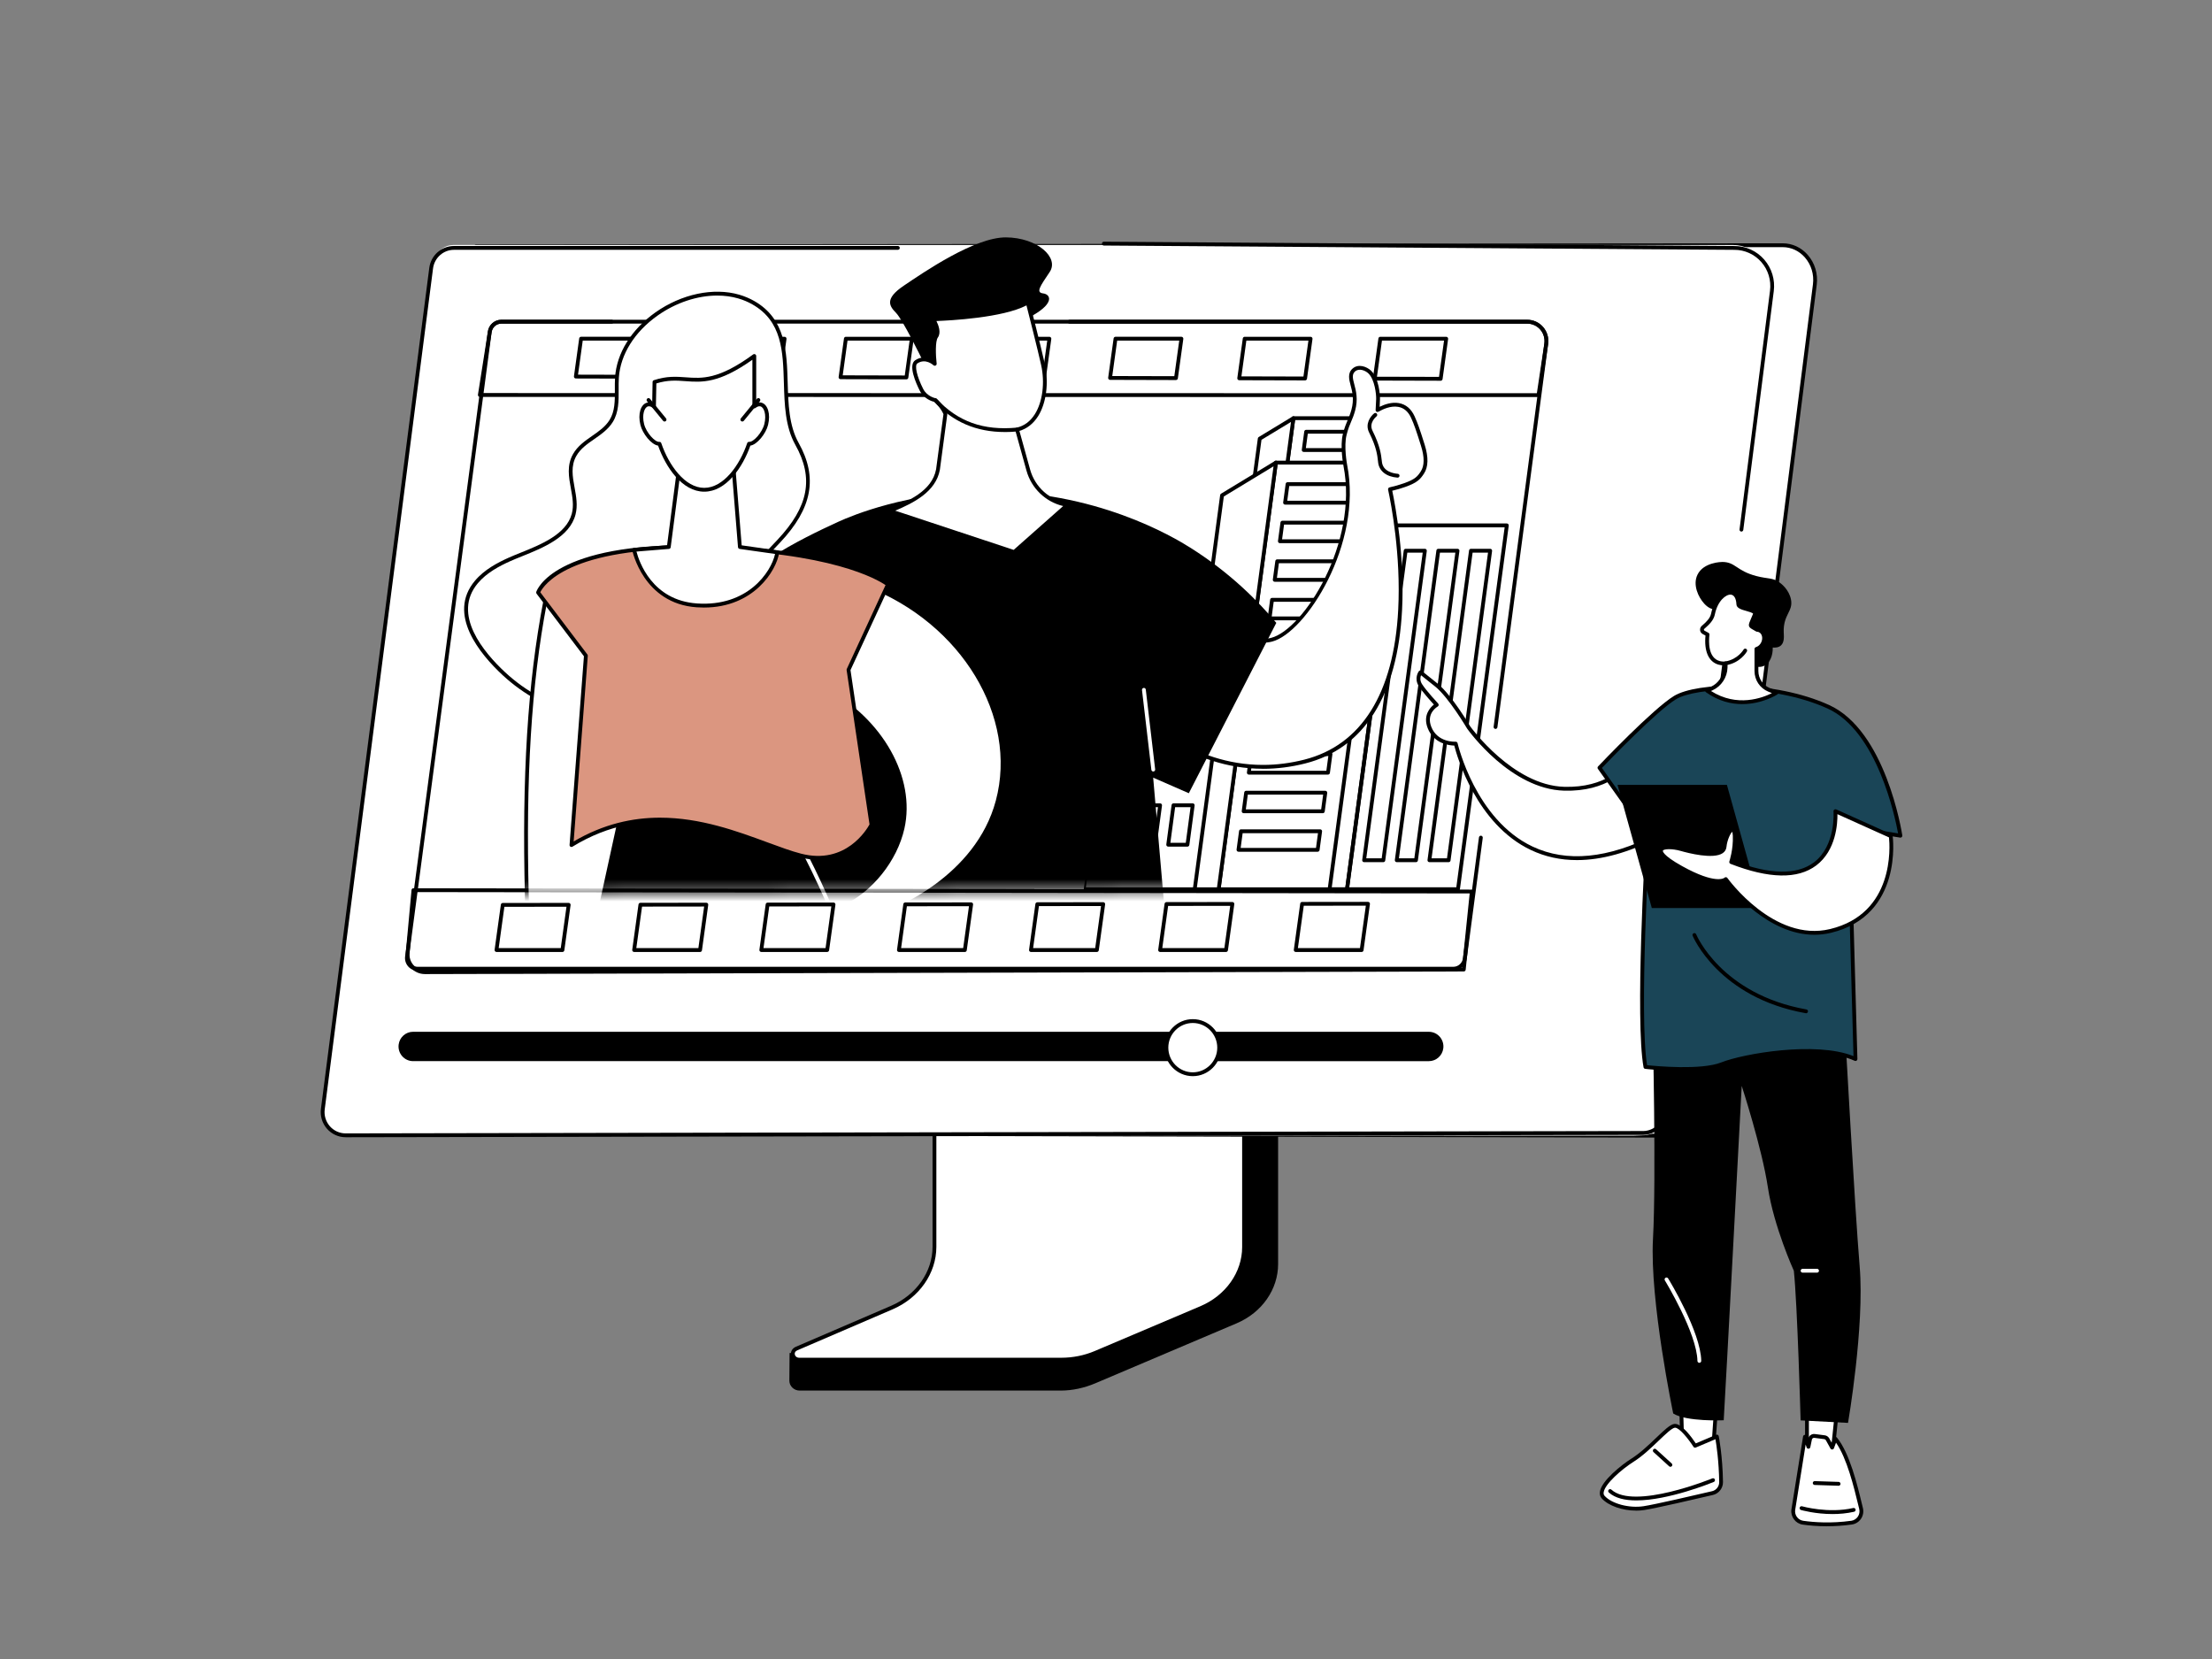 <svg width="200" height="150" viewBox="0 0 200 150" fill="none" xmlns="http://www.w3.org/2000/svg">
<rect x="0" y="0" width="200" height="150" fill="#808080" stroke="none"/>
<g clip-path="url(#clip0_7356_24043)">
<g clip-path="url(#clip1_7356_24043)">
<path d="M115.267 90.154L87.537 90.33C87.358 90.33 87.299 90.499 87.299 90.66V114.438C87.299 116.715 71.544 122.631 71.39 122.328L71.371 124.845C71.371 125.315 71.778 125.73 72.299 125.73H95.903C96.983 125.73 98.047 125.487 99.025 125.075L111.809 119.65C114.11 118.673 115.562 116.576 115.562 114.287V90.485C115.562 90.323 115.45 90.154 115.269 90.154H115.267Z" fill="black"/>
<path d="M84.489 88.945V112.728C84.489 115.073 82.992 117.21 80.64 118.221L72.016 121.931C71.452 122.172 71.645 122.934 72.269 122.934H95.964C97.03 122.934 98.082 122.722 99.046 122.313L108.601 118.26C110.971 117.253 112.483 115.11 112.483 112.753V88.945C112.483 88.848 112.395 88.769 112.286 88.769H84.688C84.579 88.769 84.491 88.848 84.491 88.945H84.489Z" fill="white"/>
<path d="M95.965 123.11H72.27C71.836 123.11 71.582 122.821 71.523 122.536C71.458 122.216 71.63 121.91 71.95 121.773L80.573 118.063C82.848 117.085 84.317 114.992 84.317 112.73V88.947C84.317 88.754 84.483 88.598 84.687 88.598H112.286C112.489 88.598 112.655 88.754 112.655 88.947V112.755C112.655 115.169 111.09 117.394 108.667 118.421L99.112 122.475C98.134 122.891 97.046 123.11 95.965 123.11ZM84.662 88.951V112.73C84.662 115.131 83.11 117.349 80.708 118.383L72.084 122.093C71.912 122.167 71.829 122.306 71.862 122.466C71.889 122.602 72.013 122.762 72.27 122.762H95.965C97.001 122.762 98.043 122.552 98.979 122.155L108.534 118.102C110.828 117.128 112.31 115.03 112.31 112.755V88.947C112.31 88.947 112.301 88.945 112.286 88.945H84.687C84.674 88.945 84.666 88.951 84.662 88.952V88.951Z" fill="black"/>
<path d="M32.832 102.425L146.857 102.675L148.837 102.681L152.517 102.689C153.564 102.689 154.423 101.865 154.556 100.817L164.09 25.725C164.321 23.898 163 22.172 161.177 22.172L43.041 22.28L32.832 102.425Z" fill="white"/>
<path d="M152.518 102.861L32.833 102.599C32.782 102.599 32.736 102.578 32.703 102.54C32.67 102.501 32.655 102.453 32.662 102.402L42.869 22.257C42.879 22.17 42.953 22.106 43.039 22.106L161.176 21.998C162.05 21.998 162.859 22.372 163.451 23.048C164.091 23.78 164.386 24.764 164.261 25.746L154.727 100.838C154.581 101.992 153.63 102.861 152.518 102.861ZM33.029 102.251L152.518 102.514C153.458 102.514 154.26 101.775 154.386 100.794L163.92 25.702C164.032 24.819 163.766 23.936 163.192 23.279C162.666 22.678 161.952 22.346 161.178 22.346L43.193 22.453L33.029 102.251Z" fill="black"/>
<path d="M156.744 22.154C158.8 22.154 160.473 24.242 160.209 26.302L150.608 100.818C150.473 101.867 149.59 102.651 148.545 102.651L147.645 102.685L31.25 102.651C29.996 102.651 29.027 101.538 29.187 100.28L38.986 24.247C39.12 23.199 39.919 22.152 40.964 22.152H156.744V22.154Z" fill="white"/>
<path d="M157.452 48.062C157.452 48.062 157.437 48.062 157.43 48.062C157.335 48.05 157.27 47.963 157.282 47.867L160.038 26.281C160.157 25.346 159.872 24.405 159.255 23.698C158.641 22.994 157.756 22.59 156.826 22.59L99.804 22.201C99.709 22.201 99.631 22.123 99.633 22.026C99.633 21.93 99.71 21.854 99.805 21.854L156.826 22.243C157.852 22.243 158.832 22.69 159.512 23.468C160.195 24.251 160.51 25.292 160.377 26.324L157.621 47.91C157.611 47.997 157.535 48.062 157.451 48.062H157.452Z" fill="black"/>
<path d="M31.252 102.824C30.605 102.824 29.989 102.542 29.561 102.054C29.132 101.562 28.934 100.908 29.017 100.258L38.813 24.224C38.958 23.092 39.917 22.24 41.046 22.24H81.181C81.275 22.24 81.353 22.319 81.353 22.414C81.353 22.51 81.275 22.588 81.181 22.588H41.046C40.091 22.588 39.277 23.311 39.154 24.269L29.36 100.303C29.289 100.854 29.458 101.409 29.82 101.824C30.182 102.24 30.703 102.476 31.25 102.476L148.581 102.262C149.531 102.262 150.439 101.44 150.563 100.468L156.365 55.029C156.377 54.934 156.463 54.866 156.558 54.88C156.653 54.892 156.718 54.979 156.706 55.075L150.904 100.513C150.759 101.65 149.695 102.612 148.579 102.612L31.248 102.825L31.252 102.824Z" fill="black"/>
<path d="M108.382 93.289H37.349C36.687 93.289 36.127 93.786 36.044 94.448C35.944 95.241 36.556 95.943 37.349 95.943H108.382V93.289Z" fill="black"/>
<path d="M130.497 94.786C130.597 93.993 129.985 93.291 129.191 93.291H107.939L108.048 95.945H129.191C129.854 95.945 130.414 95.448 130.497 94.786Z" fill="black"/>
<path d="M108.758 96.944C109.975 96.436 110.553 95.03 110.049 93.803C109.545 92.576 108.149 91.994 106.932 92.502C105.715 93.01 105.137 94.416 105.641 95.643C106.145 96.87 107.541 97.452 108.758 96.944Z" fill="white"/>
<path d="M107.847 97.302C106.436 97.302 105.289 96.146 105.289 94.724C105.289 93.302 106.436 92.147 107.847 92.147C109.258 92.147 110.405 93.302 110.405 94.724C110.405 96.146 109.258 97.302 107.847 97.302ZM107.847 92.494C106.627 92.494 105.634 93.495 105.634 94.724C105.634 95.953 106.627 96.955 107.847 96.955C109.066 96.955 110.06 95.953 110.06 94.724C110.06 93.495 109.066 92.494 107.847 92.494Z" fill="black"/>
<path d="M139.807 31.061C139.94 30.014 139.134 29.086 138.089 29.086H45.327C44.795 29.086 44.347 29.484 44.28 30.016L36.801 86.498C36.725 87.075 37.17 87.588 37.748 87.588H131.401C131.932 87.588 132.38 87.19 132.447 86.658L139.805 31.061H139.807Z" fill="white"/>
<path d="M138.089 29.086C139.134 29.086 139.94 30.012 139.807 31.061L139.105 35.728L43.385 35.712L44.28 30.016C44.347 29.484 44.796 29.086 45.327 29.086H138.089Z" fill="white"/>
<path d="M139.106 35.901L43.385 35.886C43.335 35.886 43.287 35.863 43.254 35.825C43.221 35.787 43.208 35.735 43.215 35.684L44.11 29.988C44.187 29.376 44.712 28.91 45.327 28.91H138.09C138.636 28.91 139.157 29.148 139.518 29.562C139.88 29.977 140.049 30.53 139.978 31.081L139.275 35.754C139.263 35.839 139.19 35.901 139.104 35.901H139.106ZM43.587 35.538L138.957 35.554L139.637 31.034C139.694 30.588 139.556 30.134 139.259 29.793C138.962 29.454 138.536 29.26 138.09 29.26H45.327C44.884 29.26 44.508 29.595 44.451 30.038L43.587 35.538Z" fill="black"/>
<path d="M37.382 80.486L133.075 80.608L132.35 87.662L38.429 87.898C37.487 87.902 36.754 87.074 36.864 86.132L37.382 80.486Z" fill="white"/>
<path d="M38.421 88.073C37.926 88.073 37.452 87.859 37.122 87.487C36.791 87.113 36.634 86.611 36.691 86.114L37.209 80.471C37.217 80.382 37.293 80.306 37.381 80.313L133.074 80.435C133.122 80.435 133.169 80.456 133.201 80.492C133.234 80.528 133.25 80.577 133.244 80.626L132.52 87.68C132.511 87.768 132.437 87.836 132.349 87.836L38.428 88.073H38.421ZM37.538 80.661L37.036 86.148C36.989 86.553 37.115 86.955 37.381 87.254C37.647 87.555 38.031 87.728 38.428 87.723L132.194 87.487L132.882 80.781L37.538 80.659V80.661Z" fill="black"/>
<path d="M131.401 87.762H37.747C37.422 87.762 37.112 87.621 36.898 87.374C36.684 87.127 36.586 86.8 36.629 86.475L44.108 29.993C44.187 29.376 44.709 28.912 45.327 28.912H55.309C55.404 28.912 55.482 28.99 55.482 29.086C55.482 29.181 55.404 29.26 55.309 29.26H45.327C44.884 29.26 44.508 29.595 44.451 30.038L36.971 86.521C36.941 86.747 37.008 86.973 37.157 87.145C37.305 87.315 37.521 87.414 37.745 87.414H131.401C131.844 87.414 132.22 87.079 132.277 86.635L133.722 75.71C133.734 75.615 133.822 75.549 133.915 75.561C134.01 75.573 134.076 75.662 134.064 75.755L132.618 86.68C132.539 87.298 132.016 87.762 131.399 87.762H131.401Z" fill="black"/>
<path d="M135.218 65.903C135.218 65.903 135.203 65.903 135.196 65.903C135.101 65.891 135.036 65.802 135.048 65.708L139.637 31.038C139.694 30.588 139.558 30.134 139.259 29.795C138.963 29.456 138.537 29.262 138.09 29.262H96.704C96.609 29.262 96.531 29.183 96.531 29.088C96.531 28.992 96.609 28.914 96.704 28.914H138.09C138.637 28.914 139.158 29.152 139.518 29.566C139.88 29.981 140.049 30.534 139.979 31.085L135.389 65.755C135.377 65.842 135.303 65.906 135.218 65.906V65.903Z" fill="black"/>
<path d="M58.499 30.623H52.539L52.065 34.049L58.023 34.063L58.499 30.623Z" fill="white"/>
<path d="M58.023 34.237L52.064 34.221C52.014 34.221 51.968 34.199 51.935 34.162C51.902 34.124 51.889 34.074 51.894 34.025L52.368 30.599C52.38 30.514 52.452 30.449 52.539 30.449H58.499C58.549 30.449 58.596 30.472 58.629 30.508C58.661 30.547 58.677 30.597 58.67 30.646L58.194 34.086C58.182 34.171 58.109 34.235 58.023 34.235V34.237ZM52.263 33.874L57.873 33.888L58.301 30.795H52.689L52.263 33.874Z" fill="black"/>
<path d="M44.891 85.899H50.851L51.417 81.809L45.455 81.816L44.891 85.899Z" fill="white"/>
<path d="M50.852 86.073H44.891C44.841 86.073 44.794 86.05 44.762 86.014C44.729 85.975 44.714 85.925 44.72 85.876L45.286 81.793C45.298 81.708 45.371 81.644 45.457 81.644L51.419 81.637C51.469 81.637 51.516 81.658 51.548 81.696C51.581 81.734 51.597 81.784 51.59 81.835L51.024 85.925C51.012 86.01 50.94 86.075 50.853 86.075L50.852 86.073ZM45.09 85.725H50.702L51.219 81.983L45.605 81.99L45.088 85.725H45.09Z" fill="black"/>
<path d="M57.334 85.899H63.295L63.862 81.793L57.9 81.8L57.334 85.899Z" fill="white"/>
<path d="M63.295 86.073H57.334C57.284 86.073 57.238 86.05 57.205 86.014C57.172 85.975 57.157 85.925 57.164 85.876L57.731 81.778C57.743 81.692 57.816 81.628 57.902 81.628L63.864 81.621C63.914 81.621 63.961 81.642 63.994 81.68C64.026 81.718 64.042 81.769 64.035 81.817L63.468 85.925C63.456 86.01 63.383 86.075 63.297 86.075L63.295 86.073ZM57.533 85.725H63.145L63.666 81.965L58.052 81.972L57.533 85.724V85.725Z" fill="black"/>
<path d="M70.942 30.623H64.981L64.502 34.081L70.461 34.096L70.942 30.623Z" fill="white"/>
<path d="M70.461 34.27L64.502 34.255C64.452 34.255 64.406 34.232 64.373 34.195C64.34 34.157 64.325 34.107 64.332 34.058L64.809 30.601C64.822 30.515 64.894 30.451 64.98 30.451H70.941C70.991 30.451 71.037 30.474 71.07 30.51C71.103 30.549 71.118 30.599 71.112 30.648L70.63 34.121C70.618 34.206 70.546 34.27 70.46 34.27H70.461ZM64.701 33.907L70.311 33.921L70.744 30.795H65.132L64.701 33.905V33.907Z" fill="black"/>
<path d="M82.44 30.623H76.479L75.996 34.11L81.955 34.126L82.44 30.623Z" fill="white"/>
<path d="M81.956 34.3L75.997 34.284C75.947 34.284 75.9 34.261 75.867 34.225C75.835 34.187 75.819 34.136 75.826 34.088L76.309 30.601C76.321 30.515 76.393 30.451 76.48 30.451H82.44C82.49 30.451 82.537 30.474 82.57 30.51C82.602 30.549 82.618 30.599 82.611 30.648L82.126 34.15C82.114 34.235 82.042 34.3 81.956 34.3ZM76.195 33.936L81.805 33.95L82.242 30.795H76.63L76.195 33.936Z" fill="black"/>
<path d="M68.832 85.899H74.793L75.364 81.777L69.401 81.784L68.832 85.899Z" fill="white"/>
<path d="M74.793 86.073H68.832C68.782 86.073 68.736 86.05 68.703 86.013C68.67 85.975 68.655 85.925 68.662 85.876L69.231 81.762C69.243 81.677 69.315 81.612 69.402 81.612L75.364 81.603C75.414 81.603 75.461 81.624 75.493 81.663C75.526 81.701 75.542 81.751 75.535 81.8L74.964 85.921C74.952 86.007 74.879 86.071 74.793 86.071V86.073ZM69.031 85.725H74.643L75.166 81.951L69.552 81.958L69.031 85.725Z" fill="black"/>
<path d="M81.273 85.899H87.236L87.808 81.762L81.846 81.769L81.273 85.899Z" fill="white"/>
<path d="M87.237 86.073H81.276C81.226 86.073 81.179 86.05 81.147 86.014C81.114 85.975 81.098 85.925 81.105 85.876L81.676 81.746C81.688 81.661 81.76 81.597 81.847 81.597L87.809 81.59C87.857 81.59 87.906 81.611 87.94 81.649C87.973 81.687 87.989 81.738 87.982 81.786L87.409 85.925C87.397 86.01 87.325 86.075 87.238 86.075L87.237 86.073ZM81.474 85.725H87.087L87.611 81.934L81.997 81.941L81.474 85.724V85.725Z" fill="black"/>
<path d="M94.884 30.623H88.922L88.436 34.143L94.394 34.159L94.884 30.623Z" fill="white"/>
<path d="M94.395 34.333L88.436 34.317C88.386 34.317 88.339 34.294 88.307 34.258C88.274 34.22 88.258 34.169 88.265 34.121L88.752 30.601C88.764 30.515 88.836 30.451 88.922 30.451H94.883C94.933 30.451 94.98 30.474 95.012 30.51C95.045 30.549 95.061 30.599 95.054 30.648L94.564 34.183C94.552 34.268 94.48 34.333 94.393 34.333H94.395ZM88.634 33.969L94.245 33.983L94.686 30.797H89.074L88.634 33.969Z" fill="black"/>
<path d="M106.819 30.623H100.859L100.367 34.174L106.326 34.188L106.819 30.623Z" fill="white"/>
<path d="M106.327 34.362L100.368 34.346C100.318 34.346 100.271 34.324 100.238 34.287C100.206 34.249 100.19 34.199 100.197 34.15L100.688 30.599C100.701 30.514 100.773 30.449 100.859 30.449H106.82C106.87 30.449 106.916 30.472 106.949 30.508C106.982 30.547 106.997 30.597 106.991 30.646L106.497 34.211C106.485 34.296 106.413 34.36 106.327 34.36V34.362ZM100.566 33.999L106.177 34.013L106.622 30.795H101.009L100.566 33.999Z" fill="black"/>
<path d="M93.213 85.899H99.174L99.748 81.746L93.787 81.753L93.213 85.899Z" fill="white"/>
<path d="M99.174 86.073H93.213C93.163 86.073 93.117 86.05 93.084 86.014C93.051 85.975 93.036 85.925 93.043 85.876L93.617 81.731C93.629 81.645 93.701 81.581 93.788 81.581L99.75 81.572C99.8 81.572 99.847 81.593 99.879 81.631C99.912 81.67 99.928 81.72 99.921 81.769L99.347 85.923C99.334 86.008 99.262 86.073 99.176 86.073H99.174ZM93.412 85.725H99.024L99.55 81.918L93.936 81.925L93.41 85.723L93.412 85.725Z" fill="black"/>
<path d="M118.499 30.623H112.538L112.043 34.204L118.002 34.22L118.499 30.623Z" fill="white"/>
<path d="M118.002 34.394L112.043 34.378C111.993 34.378 111.947 34.355 111.914 34.319C111.881 34.281 111.866 34.23 111.873 34.181L112.368 30.601C112.38 30.515 112.452 30.451 112.538 30.451H118.499C118.549 30.451 118.596 30.474 118.628 30.51C118.661 30.549 118.677 30.599 118.67 30.648L118.173 34.244C118.161 34.329 118.089 34.394 118.002 34.394ZM112.242 34.03L117.852 34.044L118.302 30.795H112.69L112.244 34.029L112.242 34.03Z" fill="black"/>
<path d="M104.891 85.899H110.851L111.429 81.731L105.467 81.737L104.891 85.899Z" fill="white"/>
<path d="M110.852 86.073H104.891C104.841 86.073 104.795 86.05 104.762 86.014C104.729 85.977 104.713 85.925 104.72 85.876L105.296 81.715C105.308 81.63 105.381 81.565 105.467 81.565L111.43 81.557C111.48 81.557 111.526 81.578 111.559 81.616C111.592 81.654 111.607 81.704 111.6 81.753L111.024 85.923C111.012 86.008 110.94 86.073 110.853 86.073H110.852ZM105.089 85.725H110.702L111.231 81.903L105.617 81.909L105.089 85.723V85.725Z" fill="black"/>
<path d="M117.152 85.899H123.113L123.692 81.715L117.73 81.722L117.152 85.899Z" fill="white"/>
<path d="M123.113 86.073H117.153C117.103 86.073 117.056 86.05 117.023 86.014C116.991 85.976 116.975 85.925 116.982 85.876L117.56 81.699C117.572 81.614 117.644 81.55 117.731 81.55L123.693 81.543C123.743 81.543 123.79 81.564 123.822 81.602C123.855 81.64 123.871 81.691 123.864 81.739L123.284 85.925C123.272 86.01 123.2 86.075 123.113 86.075V86.073ZM117.351 85.725H122.963L123.495 81.887L117.881 81.894L117.351 85.725Z" fill="black"/>
<path d="M130.762 30.623H124.801L124.301 34.235L130.26 34.251L130.762 30.623Z" fill="white"/>
<path d="M130.26 34.425L124.301 34.409C124.251 34.409 124.205 34.387 124.172 34.35C124.139 34.312 124.124 34.261 124.131 34.213L124.631 30.601C124.643 30.515 124.715 30.451 124.801 30.451H130.762C130.812 30.451 130.859 30.474 130.891 30.51C130.924 30.549 130.94 30.599 130.933 30.648L130.431 34.275C130.419 34.361 130.346 34.425 130.26 34.425ZM124.5 34.062L130.11 34.075L130.564 30.795H124.951L124.5 34.06V34.062Z" fill="black"/>
<path d="M131.825 80.399H121.787L126.202 47.504H136.24L131.825 80.399Z" fill="white"/>
<path d="M131.825 80.573H121.788C121.738 80.573 121.691 80.552 121.658 80.514C121.625 80.476 121.61 80.425 121.617 80.377L126.034 47.481C126.046 47.394 126.118 47.33 126.205 47.33H136.242C136.292 47.33 136.339 47.351 136.372 47.389C136.405 47.427 136.42 47.478 136.413 47.526L131.996 80.422C131.984 80.509 131.912 80.573 131.825 80.573ZM121.984 80.225H131.674L136.044 47.678H126.355L121.984 80.225Z" fill="black"/>
<path d="M121.794 80.574H117.319C117.269 80.574 117.222 80.553 117.189 80.515C117.157 80.476 117.141 80.426 117.148 80.377L121.167 50.439C121.174 50.387 121.205 50.34 121.249 50.314L126.124 47.355C126.18 47.32 126.251 47.322 126.308 47.359C126.363 47.395 126.393 47.461 126.384 47.527L121.967 80.422C121.955 80.509 121.882 80.574 121.796 80.574H121.794ZM117.515 80.226H121.644L125.992 47.84L121.498 50.568L117.515 80.226Z" fill="black"/>
<path d="M125.077 77.953H123.336C123.286 77.953 123.24 77.932 123.207 77.894C123.174 77.856 123.159 77.805 123.166 77.757L126.922 49.77C126.934 49.684 127.007 49.619 127.093 49.619H128.833C128.883 49.619 128.93 49.64 128.962 49.678C128.995 49.717 129.011 49.767 129.004 49.816L125.247 77.802C125.235 77.889 125.163 77.953 125.077 77.953ZM123.533 77.606H124.927L128.636 49.967H127.243L123.533 77.606Z" fill="black"/>
<path d="M128.028 77.953H126.288C126.238 77.953 126.191 77.932 126.158 77.894C126.125 77.856 126.11 77.805 126.117 77.757L129.873 49.77C129.885 49.684 129.958 49.619 130.044 49.619H131.784C131.834 49.619 131.881 49.64 131.914 49.678C131.946 49.717 131.962 49.767 131.955 49.816L128.199 77.802C128.187 77.889 128.114 77.953 128.028 77.953ZM126.484 77.606H127.878L131.588 49.967H130.194L126.484 77.606Z" fill="black"/>
<path d="M130.981 77.953H129.241C129.191 77.953 129.144 77.932 129.111 77.894C129.079 77.856 129.063 77.805 129.07 77.757L132.826 49.77C132.838 49.684 132.911 49.619 132.997 49.619H134.737C134.787 49.619 134.834 49.64 134.867 49.678C134.9 49.717 134.915 49.767 134.908 49.816L131.152 77.802C131.14 77.889 131.067 77.953 130.981 77.953ZM129.437 77.606H130.831L134.541 49.967H133.147L129.437 77.606Z" fill="black"/>
<path d="M119.978 61.924H113.703L116.94 37.812H123.215L119.978 61.924Z" fill="white"/>
<path d="M119.978 62.098H113.704C113.654 62.098 113.607 62.077 113.574 62.039C113.541 62.001 113.526 61.95 113.533 61.901L116.77 37.788C116.782 37.701 116.855 37.637 116.941 37.637H123.215C123.265 37.637 123.312 37.658 123.345 37.696C123.378 37.734 123.393 37.785 123.386 37.833L120.149 61.947C120.137 62.033 120.064 62.098 119.978 62.098ZM113.9 61.75H119.826L123.017 37.984H117.091L113.9 61.75Z" fill="black"/>
<path d="M121.627 40.862H117.874C117.824 40.862 117.777 40.842 117.744 40.803C117.711 40.765 117.696 40.715 117.703 40.666L117.925 39.014C117.937 38.928 118.01 38.863 118.096 38.863H121.849C121.899 38.863 121.946 38.884 121.978 38.922C122.011 38.961 122.027 39.011 122.02 39.06L121.797 40.711C121.785 40.798 121.713 40.862 121.627 40.862ZM118.07 40.515H121.475L121.651 39.211H118.246L118.07 40.515Z" fill="black"/>
<path d="M113.707 61.924H110.908L113.897 39.66L116.945 37.812L113.707 61.924Z" fill="white"/>
<path d="M113.708 62.099H110.911C110.861 62.099 110.814 62.078 110.781 62.04C110.749 62.001 110.733 61.951 110.74 61.902L113.729 39.638C113.736 39.586 113.767 39.539 113.812 39.513L116.857 37.664C116.914 37.629 116.985 37.631 117.042 37.667C117.097 37.704 117.127 37.77 117.118 37.836L113.881 61.949C113.869 62.036 113.796 62.1 113.71 62.1L113.708 62.099ZM111.107 61.751H113.558L116.726 38.149L114.058 39.767L111.107 61.751Z" fill="black"/>
<path d="M120.216 80.4H110.178L115.357 41.826H125.395L120.216 80.4Z" fill="white"/>
<path d="M120.216 80.574H110.178C110.128 80.574 110.082 80.553 110.049 80.515C110.016 80.477 110.001 80.427 110.007 80.378L115.187 41.804C115.199 41.717 115.271 41.652 115.358 41.652H125.395C125.445 41.652 125.492 41.673 125.525 41.711C125.558 41.75 125.573 41.8 125.566 41.849L120.387 80.423C120.375 80.51 120.302 80.574 120.216 80.574ZM110.375 80.227H120.064L125.197 42H115.508L110.375 80.227Z" fill="black"/>
<path d="M110.186 80.4H105.709L110.492 44.785L115.366 41.826L110.186 80.4Z" fill="white"/>
<path d="M110.187 80.575H105.711C105.661 80.575 105.615 80.554 105.582 80.516C105.549 80.478 105.534 80.427 105.541 80.379L110.322 44.761C110.328 44.709 110.36 44.662 110.404 44.636L115.278 41.677C115.335 41.643 115.406 41.644 115.463 41.681C115.518 41.717 115.548 41.783 115.539 41.849L110.36 80.424C110.347 80.511 110.275 80.575 110.189 80.575H110.187ZM105.908 80.227H110.037L115.147 42.162L110.653 44.89L105.908 80.227Z" fill="black"/>
<path d="M123.351 45.624H116.19C116.14 45.624 116.093 45.604 116.061 45.565C116.028 45.527 116.012 45.477 116.019 45.428L116.245 43.749C116.257 43.662 116.33 43.598 116.416 43.598H123.577C123.627 43.598 123.673 43.618 123.706 43.657C123.739 43.695 123.755 43.745 123.748 43.794L123.522 45.473C123.51 45.56 123.437 45.624 123.351 45.624ZM116.388 45.277H123.201L123.38 43.945H116.568L116.388 45.277Z" fill="black"/>
<path d="M122.882 49.111H115.721C115.671 49.111 115.625 49.09 115.592 49.052C115.559 49.014 115.544 48.963 115.55 48.914L115.776 47.235C115.788 47.148 115.861 47.084 115.947 47.084H123.108C123.158 47.084 123.205 47.105 123.238 47.143C123.27 47.181 123.286 47.232 123.279 47.28L123.053 48.96C123.041 49.047 122.968 49.111 122.882 49.111ZM115.92 48.763H122.732L122.912 47.432H116.099L115.92 48.763Z" fill="black"/>
<path d="M122.415 52.601H115.254C115.204 52.601 115.158 52.58 115.125 52.542C115.092 52.504 115.077 52.453 115.084 52.405L115.31 50.725C115.322 50.639 115.394 50.574 115.48 50.574H122.641C122.691 50.574 122.738 50.595 122.771 50.633C122.803 50.672 122.819 50.722 122.812 50.771L122.586 52.45C122.574 52.537 122.502 52.601 122.415 52.601ZM115.453 52.253H122.265L122.445 50.922H115.632L115.453 52.253Z" fill="black"/>
<path d="M121.947 56.087H114.786C114.736 56.087 114.689 56.066 114.656 56.028C114.624 55.99 114.608 55.94 114.615 55.891L114.841 54.212C114.853 54.125 114.925 54.06 115.012 54.06H122.173C122.223 54.06 122.269 54.081 122.302 54.12C122.335 54.158 122.35 54.208 122.343 54.257L122.117 55.936C122.105 56.023 122.033 56.087 121.947 56.087ZM114.984 55.74H121.797L121.976 54.408H115.163L114.984 55.74Z" fill="black"/>
<path d="M121.479 59.4H114.318L114.544 57.721H121.705L121.479 59.4Z" fill="white"/>
<path d="M121.011 62.888H113.85L114.076 61.209H121.235L121.011 62.888Z" fill="white"/>
<path d="M120.542 66.374H113.381L113.607 64.695H120.768L120.542 66.374Z" fill="white"/>
<path d="M120.074 70.037H112.913C112.863 70.037 112.816 70.016 112.783 69.978C112.75 69.939 112.735 69.889 112.742 69.84L112.968 68.161C112.98 68.074 113.052 68.01 113.139 68.01H120.3C120.35 68.01 120.396 68.031 120.429 68.069C120.462 68.107 120.477 68.157 120.47 68.206L120.244 69.885C120.232 69.972 120.16 70.037 120.074 70.037ZM113.111 69.689H119.924L120.103 68.357H113.29L113.111 69.689Z" fill="black"/>
<path d="M119.605 73.525H112.444C112.394 73.525 112.347 73.504 112.314 73.466C112.282 73.427 112.266 73.377 112.273 73.329L112.499 71.649C112.511 71.562 112.584 71.498 112.67 71.498H119.831C119.881 71.498 119.927 71.519 119.96 71.557C119.993 71.595 120.008 71.646 120.002 71.695L119.776 73.374C119.764 73.461 119.691 73.525 119.605 73.525ZM112.642 73.177H119.455L119.634 71.846H112.822L112.642 73.177Z" fill="black"/>
<path d="M119.138 77.011H111.977C111.927 77.011 111.88 76.99 111.848 76.952C111.815 76.914 111.799 76.864 111.806 76.815L112.032 75.136C112.044 75.049 112.117 74.984 112.203 74.984H119.364C119.414 74.984 119.461 75.005 119.493 75.043C119.526 75.082 119.542 75.132 119.535 75.181L119.309 76.86C119.297 76.947 119.224 77.011 119.138 77.011ZM112.175 76.664H118.988L119.167 75.332H112.355L112.175 76.664Z" fill="black"/>
<path d="M108.022 80.401H97.984L101.677 52.895H111.715L108.022 80.401Z" fill="white"/>
<path d="M108.023 80.575H97.985C97.935 80.575 97.888 80.554 97.856 80.516C97.823 80.478 97.807 80.427 97.814 80.379L101.507 52.872C101.519 52.785 101.591 52.721 101.677 52.721H111.715C111.765 52.721 111.812 52.742 111.845 52.78C111.877 52.818 111.893 52.868 111.886 52.917L108.193 80.424C108.181 80.511 108.109 80.575 108.023 80.575ZM98.181 80.227H107.871L111.517 53.068H101.828L98.181 80.227Z" fill="black"/>
<path d="M97.991 80.401H93.516L96.81 55.853L101.684 52.895L97.991 80.401Z" fill="white"/>
<path d="M103.828 58.749H102.088L102.566 55.185H104.308L103.828 58.749Z" fill="white"/>
<path d="M106.779 58.749H105.037L105.517 55.185H107.257L106.779 58.749Z" fill="white"/>
<path d="M109.73 58.749H107.99L108.468 55.185H110.21L109.73 58.749Z" fill="white"/>
<path d="M103.039 64.624H101.297L101.776 61.059H103.517L103.039 64.624Z" fill="white"/>
<path d="M105.99 64.624H104.25L104.728 61.059H106.47L105.99 64.624Z" fill="white"/>
<path d="M108.943 64.624H107.201L107.681 61.059H109.421L108.943 64.624Z" fill="white"/>
<path d="M102.252 70.499H100.51L100.989 66.936H102.729L102.252 70.499Z" fill="white"/>
<path d="M105.201 70.499H103.461L103.939 66.936H105.681L105.201 70.499Z" fill="white"/>
<path d="M108.154 70.499H106.412L106.892 66.936H108.632L108.154 70.499Z" fill="white"/>
<path d="M101.461 76.374H99.721L100.198 72.809H101.94L101.461 76.374Z" fill="white"/>
<path d="M104.415 76.548H102.674C102.624 76.548 102.578 76.527 102.545 76.489C102.512 76.45 102.497 76.4 102.504 76.351L102.981 72.786C102.993 72.699 103.066 72.635 103.152 72.635H104.892C104.942 72.635 104.989 72.656 105.022 72.694C105.054 72.732 105.07 72.782 105.063 72.831L104.585 76.396C104.573 76.483 104.501 76.548 104.415 76.548ZM102.871 76.2H104.265L104.696 72.982H103.302L102.871 76.2Z" fill="black"/>
<path d="M107.364 76.548H105.624C105.574 76.548 105.527 76.527 105.494 76.489C105.461 76.45 105.446 76.4 105.453 76.351L105.931 72.786C105.943 72.699 106.015 72.635 106.101 72.635H107.842C107.892 72.635 107.938 72.656 107.971 72.694C108.004 72.732 108.019 72.782 108.012 72.831L107.535 76.396C107.522 76.483 107.45 76.548 107.364 76.548ZM105.82 76.2H107.214L107.645 72.982H106.251L105.82 76.2Z" fill="black"/>
<mask id="mask0_7356_24043" style="mask-type:luminance" maskUnits="userSpaceOnUse" x="35" y="14" width="102" height="67">
<path d="M35.545 14.824L39.777 80.768L128.107 80.38L136.958 15.794L35.545 14.824Z" fill="white"/>
</mask>
<g mask="url(#mask0_7356_24043)">
<path d="M65.322 112.606C65.567 113.1 66.412 113.813 67.442 114.519H70.803C70.411 114.051 69.992 113.453 69.573 112.606C68.314 110.065 68.944 106.738 70.579 108.643C72.214 110.547 72.093 111.975 72.25 109.511C72.407 107.046 69.889 101.502 69.889 101.502C69.102 78.176 78.606 60.183 78.606 60.183L66.426 55.803C59.026 71.83 64.504 101.504 64.504 101.504C64.504 101.504 64.537 111.025 65.323 112.608L65.322 112.606Z" fill="white"/>
<path d="M70.802 114.692H67.441C67.406 114.692 67.372 114.681 67.344 114.662C66.518 114.095 65.47 113.292 65.166 112.684C64.378 111.1 64.331 102.089 64.328 101.517C64.257 101.13 62.945 93.789 62.514 84.67C62.106 76.053 62.427 64.04 66.265 55.727C66.303 55.646 66.396 55.607 66.479 55.637L78.659 60.017C78.705 60.035 78.743 60.071 78.762 60.118C78.779 60.165 78.778 60.217 78.754 60.263C78.729 60.308 76.356 64.838 74.109 72.154C72.037 78.897 69.656 89.454 70.054 101.46C70.28 101.96 72.57 107.111 72.417 109.52L72.41 109.638C72.338 110.767 72.327 110.94 72.12 110.987C71.936 111.031 71.846 110.871 71.627 110.485C71.408 110.099 71.042 109.454 70.442 108.754C70.225 108.5 69.812 108.104 69.511 108.309C68.954 108.682 68.828 110.721 69.723 112.526C70.082 113.251 70.466 113.847 70.93 114.403C70.973 114.455 70.984 114.526 70.954 114.589C70.927 114.65 70.865 114.69 70.797 114.69L70.802 114.692ZM67.495 114.344H70.44C70.057 113.847 69.728 113.311 69.418 112.684C68.548 110.928 68.5 108.575 69.323 108.022C69.547 107.871 70.026 107.735 70.708 108.529C71.33 109.254 71.706 109.918 71.932 110.316C71.958 110.362 71.984 110.408 72.01 110.452C72.031 110.252 72.048 109.957 72.07 109.618L72.077 109.499C72.231 107.106 69.756 101.63 69.731 101.575C69.721 101.554 69.716 101.531 69.716 101.508C69.309 89.434 71.704 78.822 73.786 72.044C75.792 65.514 77.901 61.191 78.36 60.28L66.513 56.019C62.769 64.26 62.457 76.124 62.858 84.649C63.297 93.952 64.656 101.395 64.669 101.47C64.671 101.481 64.673 101.491 64.673 101.502C64.673 101.597 64.714 111 65.475 112.529C65.68 112.941 66.415 113.602 67.495 114.346V114.344Z" fill="black"/>
<path d="M128.647 40.259C128.216 38.889 128.026 38.328 127.745 37.712C127.459 37.085 127.021 36.715 126.443 36.615C125.748 36.495 125.018 36.807 124.553 37.078C124.573 36.727 124.592 36.356 124.601 36.084C124.611 35.752 124.511 34.274 123.845 33.638C123.518 33.325 122.857 33.061 122.41 33.452C122.019 33.796 122.147 34.278 122.281 34.785C122.436 35.369 122.629 36.094 122.355 37.093C122.241 37.507 122.133 37.763 122.015 38.032C121.877 38.354 121.734 38.684 121.584 39.282C121.315 40.346 121.622 42.006 121.636 42.079C123.031 49.133 117.957 57.08 114.968 57.842C113.987 58.092 112.319 57.956 109.944 55.89C109.889 55.843 109.818 55.82 109.746 55.829C109.675 55.837 109.61 55.874 109.566 55.933L103.314 64.459C103.24 64.56 103.249 64.699 103.332 64.791C103.38 64.845 107.562 69.337 114.192 69.337C115.377 69.337 116.641 69.193 117.973 68.855C123.216 67.524 126.196 62.782 126.593 55.14C126.853 50.141 125.922 45.385 125.675 44.236C126.125 44.139 126.574 44.012 127.009 43.855C128.064 43.48 128.292 43.195 128.604 42.722C128.971 42.166 128.985 41.337 128.645 40.259H128.647Z" fill="white"/>
<path d="M114.196 69.51C107.476 69.51 103.249 64.954 103.207 64.908C103.068 64.755 103.056 64.522 103.178 64.356L109.43 55.829C109.501 55.732 109.609 55.669 109.728 55.655C109.848 55.642 109.968 55.68 110.058 55.758C112.378 57.776 113.987 57.913 114.927 57.674C117.864 56.924 122.847 49.081 121.469 42.112C121.455 42.039 121.141 40.341 121.419 39.239C121.574 38.627 121.719 38.29 121.858 37.963C121.972 37.699 122.079 37.449 122.19 37.047C122.452 36.094 122.265 35.394 122.115 34.831C121.979 34.318 121.824 33.737 122.298 33.322C122.826 32.858 123.59 33.155 123.964 33.513C124.682 34.202 124.785 35.721 124.773 36.091C124.766 36.281 124.756 36.526 124.742 36.781C125.184 36.564 125.834 36.334 126.472 36.446C127.108 36.555 127.59 36.959 127.902 37.642C128.186 38.267 128.38 38.831 128.813 40.209C129.168 41.341 129.147 42.22 128.75 42.822C128.428 43.31 128.174 43.63 127.069 44.023C126.681 44.16 126.282 44.277 125.882 44.37C126.196 45.881 127.015 50.382 126.769 55.151C126.367 62.876 123.342 67.676 118.019 69.026C116.746 69.35 115.461 69.513 114.197 69.513L114.196 69.51ZM109.777 56C109.777 56 109.77 56 109.766 56C109.742 56.003 109.72 56.015 109.706 56.034L103.454 64.561C103.43 64.594 103.432 64.641 103.459 64.672C103.501 64.717 107.636 69.162 114.194 69.16C115.429 69.16 116.688 69 117.931 68.684C123.093 67.373 126.029 62.687 126.42 55.129C126.676 50.209 125.786 45.573 125.506 44.271C125.496 44.226 125.506 44.179 125.53 44.141C125.555 44.103 125.594 44.075 125.639 44.065C126.082 43.969 126.524 43.842 126.952 43.691C127.957 43.333 128.161 43.081 128.461 42.625C128.797 42.114 128.804 41.336 128.481 40.31C128.054 38.947 127.864 38.391 127.586 37.782C127.326 37.209 126.931 36.873 126.412 36.785C125.73 36.666 125.008 37.011 124.637 37.226C124.582 37.257 124.515 37.257 124.459 37.224C124.406 37.191 124.373 37.13 124.378 37.066C124.399 36.708 124.418 36.338 124.427 36.077C124.44 35.651 124.299 34.313 123.725 33.762C123.454 33.501 122.883 33.265 122.522 33.581C122.226 33.842 122.3 34.189 122.447 34.739C122.607 35.342 122.807 36.094 122.521 37.139C122.403 37.565 122.291 37.824 122.174 38.1C122.038 38.415 121.898 38.74 121.752 39.326C121.491 40.353 121.793 41.979 121.805 42.046C123.218 49.184 118.049 57.236 115.01 58.011C113.989 58.272 112.262 58.136 109.83 56.022C109.815 56.008 109.794 56.001 109.775 56.001L109.777 56Z" fill="black"/>
<path d="M126.366 43.186C126.366 43.186 126.357 43.186 126.352 43.186C125.348 43.106 124.694 42.591 124.605 41.811L124.593 41.703C124.529 41.133 124.448 40.422 123.789 39.102C123.401 38.327 123.918 37.634 124.246 37.375C124.322 37.316 124.429 37.329 124.487 37.404C124.546 37.479 124.532 37.588 124.458 37.648C124.427 37.672 123.739 38.232 124.096 38.944C124.784 40.319 124.872 41.096 124.936 41.663L124.948 41.769C125.05 42.638 125.983 42.807 126.379 42.838C126.474 42.845 126.545 42.93 126.538 43.026C126.531 43.116 126.455 43.186 126.366 43.186Z" fill="black"/>
<path d="M107.489 71.719L115.398 56.316C113.87 54.493 111.328 51.844 107.594 49.502C106.149 48.595 99.029 44.287 88.881 44.433C82.046 44.531 77.092 46.584 75.797 47.176C72.232 48.809 66.811 51.508 64.914 54.96L62.924 63.141C66.046 66.085 74.78 68.477 74.78 68.477L68.457 94.55C75.314 101.543 99.421 98.273 106.595 97.242L104.265 70.311L107.491 71.721L107.489 71.719Z" fill="black"/>
<path d="M104.273 69.756C104.186 69.756 104.112 69.692 104.102 69.603L103.255 62.391C103.245 62.296 103.312 62.209 103.407 62.198C103.502 62.188 103.588 62.256 103.598 62.351L104.445 69.563C104.455 69.659 104.388 69.746 104.293 69.756C104.286 69.756 104.279 69.756 104.273 69.756Z" fill="white"/>
<path d="M75.312 68.245C75.275 68.245 75.235 68.232 75.202 68.205C75.128 68.144 75.118 68.034 75.178 67.96L76.891 65.867C76.951 65.792 77.059 65.781 77.134 65.842C77.208 65.903 77.218 66.013 77.158 66.087L75.445 68.18C75.411 68.222 75.362 68.243 75.312 68.243V68.245Z" fill="white"/>
<path d="M83.328 32.406C83.328 32.406 81.621 28.905 81.017 28.289C80.415 27.674 79.949 27.022 81.721 25.828C83.492 24.634 88.121 21.444 90.958 21.463C93.795 21.484 95.782 23.288 94.91 24.592C94.037 25.894 93.637 26.443 94.309 26.527C94.982 26.61 95.355 27.368 93.447 28.48C91.54 29.593 84.894 34.425 83.328 32.406Z" fill="black"/>
<path d="M92.976 42.509L91.955 38.836C94.163 38.344 94.825 35.32 94.301 32.961C93.919 31.249 92.919 27.352 92.919 27.352C90.615 28.716 84.378 28.86 84.378 28.86C84.378 28.86 85.027 29.902 84.654 30.414C84.282 30.927 84.515 32.897 84.515 32.897C84.515 32.897 83.707 32.132 82.845 32.716C82.359 33.044 82.914 34.449 83.312 35.238C83.711 36.026 84.566 36.18 84.566 36.18C84.566 36.18 85.192 36.724 85.481 37.42L84.806 42.462C84.427 44.477 82.329 45.407 80.451 46.193L91.689 49.914L96.505 45.652C94.816 45.397 93.435 44.166 92.976 42.509Z" fill="white"/>
<path d="M91.69 50.088C91.673 50.088 91.654 50.085 91.637 50.079L80.398 46.358C80.329 46.335 80.283 46.273 80.279 46.2C80.276 46.127 80.319 46.06 80.386 46.033C82.115 45.309 84.265 44.411 84.638 42.431L85.304 37.446C85.066 36.903 84.609 36.456 84.484 36.342C84.281 36.293 83.537 36.067 83.158 35.318C82.817 34.642 82.092 33.018 82.748 32.573C83.324 32.184 83.913 32.319 84.305 32.537C84.255 31.913 84.208 30.736 84.514 30.313C84.76 29.973 84.383 29.199 84.231 28.954C84.198 28.902 84.196 28.834 84.226 28.78C84.255 28.726 84.312 28.69 84.374 28.688C84.436 28.688 90.592 28.53 92.832 27.203C92.879 27.176 92.936 27.172 92.986 27.193C93.035 27.214 93.073 27.257 93.087 27.31C93.098 27.348 94.093 31.229 94.471 32.924C94.843 34.603 94.603 36.453 93.858 37.633C93.434 38.304 92.854 38.761 92.17 38.961L93.142 42.464C93.584 44.051 94.914 45.236 96.531 45.482C96.597 45.492 96.652 45.539 96.671 45.605C96.69 45.669 96.671 45.741 96.62 45.784L91.804 50.046C91.771 50.074 91.732 50.09 91.69 50.09V50.088ZM80.945 46.173L91.651 49.718L96.128 45.755C94.538 45.381 93.256 44.157 92.811 42.554L91.79 38.881C91.778 38.836 91.783 38.786 91.809 38.746C91.833 38.704 91.873 38.676 91.92 38.666C92.599 38.514 93.153 38.104 93.569 37.446C94.267 36.338 94.49 34.593 94.134 32.999C93.81 31.541 93.025 28.455 92.81 27.612C90.642 28.738 85.892 28.982 84.669 29.025C84.855 29.399 85.112 30.08 84.796 30.517C84.555 30.85 84.602 32.14 84.688 32.876C84.697 32.949 84.659 33.018 84.595 33.051C84.529 33.084 84.452 33.072 84.398 33.023C84.369 32.995 83.679 32.363 82.942 32.86C82.672 33.042 82.898 34.032 83.467 35.158C83.822 35.86 84.59 36.008 84.597 36.008C84.627 36.013 84.655 36.027 84.679 36.048C84.707 36.071 85.34 36.629 85.64 37.352C85.652 37.379 85.655 37.411 85.652 37.442L84.978 42.485C84.602 44.48 82.596 45.469 80.945 46.172V46.173Z" fill="black"/>
<path d="M90.852 39.062C88.267 39.062 86.161 38.153 84.441 36.3C84.376 36.231 84.379 36.119 84.45 36.055C84.519 35.989 84.629 35.992 84.693 36.064C86.604 38.122 88.907 38.948 91.942 38.664C92.037 38.656 92.122 38.725 92.13 38.821C92.139 38.916 92.07 39.002 91.975 39.01C91.592 39.047 91.218 39.064 90.854 39.064L90.852 39.062Z" fill="black"/>
<path d="M66.79 26.812C67.249 26.945 67.69 27.129 68.113 27.369C72.764 30.018 69.837 36.156 72.061 40.131C73.968 43.54 72.954 46.231 70.415 48.932C68.946 50.495 67.566 51.793 67.118 53.984C66.859 55.246 66.799 56.548 66.469 57.792C64.844 63.941 57.754 65.849 52.223 64.516C49.748 63.918 47.44 62.659 45.569 60.925C43.408 58.92 40.666 55.484 43.075 52.621C43.855 51.694 44.943 51.089 46.043 50.594C47.958 49.732 51.245 48.847 51.868 46.493C52.337 44.72 50.986 42.862 51.962 41.139C52.725 39.792 54.441 39.382 55.26 38.068C55.969 36.933 55.697 35.473 55.784 34.136C56.102 29.324 62.194 25.481 66.79 26.814V26.812Z" fill="white"/>
<path d="M55.683 65.097C54.505 65.097 53.322 64.958 52.183 64.683C49.696 64.084 47.37 62.827 45.453 61.05C43.418 59.164 40.386 55.545 42.944 52.507C43.796 51.493 45.01 50.866 45.972 50.433C46.307 50.282 46.68 50.132 47.073 49.974C48.915 49.232 51.207 48.309 51.7 46.447C51.897 45.706 51.759 44.952 51.614 44.156C51.428 43.132 51.235 42.073 51.812 41.053C52.221 40.33 52.89 39.866 53.535 39.417C54.151 38.99 54.732 38.586 55.114 37.974C55.605 37.187 55.598 36.238 55.593 35.231C55.591 34.867 55.588 34.487 55.612 34.123C55.757 31.925 57.088 29.784 59.263 28.244C61.611 26.584 64.511 25.97 66.836 26.644C67.314 26.783 67.773 26.976 68.195 27.216C71.052 28.843 71.136 31.777 71.219 34.614C71.274 36.511 71.331 38.473 72.209 40.043C73.963 43.177 73.447 45.955 70.538 49.049C70.415 49.179 70.294 49.306 70.174 49.433C68.839 50.841 67.685 52.056 67.283 54.015C67.174 54.546 67.1 55.095 67.026 55.625C66.926 56.353 66.824 57.106 66.631 57.834C65.338 62.731 60.546 65.095 55.679 65.095L55.683 65.097ZM64.856 26.723C63.061 26.723 61.121 27.355 59.462 28.529C57.371 30.006 56.095 32.054 55.955 34.145C55.931 34.498 55.934 34.87 55.936 35.228C55.943 36.24 55.948 37.284 55.405 38.157C54.986 38.83 54.348 39.271 53.73 39.701C53.089 40.146 52.482 40.568 52.111 41.222C51.595 42.133 51.769 43.083 51.952 44.09C52.099 44.889 52.249 45.717 52.033 46.534C51.495 48.566 49.115 49.524 47.2 50.295C46.809 50.454 46.44 50.601 46.112 50.749C45.182 51.168 44.013 51.771 43.206 52.731C40.834 55.547 43.741 58.992 45.684 60.795C47.557 62.531 49.831 63.758 52.261 64.346C57.942 65.718 64.746 63.625 66.3 57.748C66.486 57.042 66.588 56.3 66.686 55.582C66.759 55.044 66.835 54.49 66.947 53.949C67.369 51.891 68.611 50.582 69.927 49.197C70.048 49.07 70.169 48.943 70.289 48.815C73.116 45.809 73.601 43.238 71.91 40.219C70.99 38.574 70.933 36.568 70.876 34.628C70.793 31.76 70.714 29.052 68.028 27.522C67.628 27.294 67.195 27.112 66.743 26.982C66.148 26.809 65.513 26.724 64.858 26.724L64.856 26.723Z" fill="black"/>
<path d="M50.401 102.361C48.804 102.123 47.847 94.017 47.592 79.073C47.404 68.073 48.127 59.816 49.575 52.988C51.493 53.336 53.897 54.101 55.941 55.933C68.019 66.768 54.072 102.908 50.401 102.361Z" fill="white"/>
<path d="M50.483 102.541C50.447 102.541 50.411 102.537 50.376 102.532C49.807 102.447 48.976 101.704 48.322 96.251C47.851 92.321 47.548 86.541 47.42 79.076C47.241 68.493 47.872 60.193 49.407 52.953C49.426 52.86 49.514 52.801 49.605 52.817C52.201 53.286 54.371 54.291 56.056 55.803C61.113 60.339 61.346 68.959 60.652 75.39C59.757 83.694 57.025 91.855 54.768 96.726C53.947 98.499 51.915 102.541 50.483 102.541ZM49.709 53.191C48.205 60.366 47.586 68.595 47.765 79.07C48.102 98.89 49.578 102.063 50.426 102.189C51.042 102.282 52.467 100.867 54.455 96.58C56.701 91.735 59.419 83.616 60.309 75.354C60.994 69.002 60.773 60.502 55.827 56.064C54.224 54.628 52.167 53.662 49.709 53.191Z" fill="black"/>
<path d="M48.504 106.939C51.036 95.362 53.568 83.783 56.099 72.206C60.611 72.02 65.123 71.834 69.633 71.648C72.52 76.251 75.923 82.786 78.26 91.112C79.883 96.897 81.13 113.986 81.408 118.283C70.618 118.453 56.703 113.43 48.502 106.939H48.504Z" fill="black"/>
<path d="M80.885 118.461C75.824 118.461 69.829 117.336 63.929 115.273C57.953 113.183 52.435 110.271 48.398 107.075C48.346 107.033 48.322 106.965 48.336 106.901L55.931 72.168C55.949 72.092 56.014 72.034 56.094 72.033L69.627 71.475C69.69 71.473 69.748 71.502 69.781 71.555C73.591 77.628 76.501 84.192 78.429 91.065C80.217 97.438 81.528 117.424 81.583 118.273C81.587 118.32 81.57 118.367 81.538 118.401C81.506 118.436 81.461 118.457 81.414 118.457C81.24 118.461 81.064 118.461 80.886 118.461H80.885ZM48.696 106.87C57.141 113.513 70.769 118.226 81.226 118.111C81.081 115.921 79.807 97.252 78.098 91.159C76.188 84.352 73.31 77.847 69.543 71.826L56.24 72.375L48.696 106.871V106.87Z" fill="white"/>
<path d="M78.262 52.82C76.996 55.984 75.728 59.149 74.462 62.313C79.784 65.112 82.604 70.412 81.601 74.877C81.004 77.53 78.941 80.414 76.126 81.718C74.348 82.54 72.784 82.496 71.697 82.628C72.256 84.372 73.198 85.99 74.445 87.41C74.712 86.965 74.964 86.315 75.521 85.566C76.809 83.833 78.653 83.028 80.043 82.618C80.881 82.312 88.325 79.473 90.204 72.437C92.142 65.178 87.408 56.271 78.262 52.824V52.82Z" fill="white"/>
<path d="M74.445 87.583C74.397 87.583 74.348 87.562 74.316 87.524C73.031 86.062 72.094 84.432 71.534 82.681C71.518 82.633 71.525 82.577 71.552 82.534C71.58 82.49 71.627 82.461 71.677 82.455C71.899 82.429 72.141 82.409 72.396 82.388C73.407 82.306 74.662 82.203 76.056 81.56C78.638 80.364 80.799 77.665 81.433 74.84C82.442 70.35 79.478 65.146 74.383 62.469C74.303 62.427 74.269 62.333 74.303 62.25L78.103 52.757C78.138 52.67 78.236 52.627 78.324 52.66C82.686 54.304 86.314 57.306 88.539 61.111C90.693 64.796 91.345 68.834 90.371 72.479C88.524 79.398 81.492 82.273 80.102 82.779C78.146 83.358 76.656 84.328 75.659 85.668C75.29 86.165 75.054 86.626 74.862 86.998C74.769 87.178 74.681 87.35 74.591 87.498C74.564 87.545 74.514 87.576 74.459 87.582C74.454 87.582 74.448 87.582 74.443 87.582L74.445 87.583ZM71.928 82.779C72.456 84.335 73.293 85.79 74.415 87.111C74.46 87.027 74.507 86.937 74.557 86.839C74.754 86.457 74.999 85.981 75.383 85.461C76.425 84.06 77.975 83.046 79.995 82.45C80.819 82.15 88.196 79.285 90.038 72.391C92.059 64.824 86.935 56.357 78.36 53.045L74.683 62.236C79.829 65.007 82.805 70.319 81.772 74.918C81.114 77.842 78.876 80.639 76.202 81.878C74.755 82.548 73.463 82.654 72.427 82.737C72.254 82.751 72.089 82.765 71.932 82.781L71.928 82.779Z" fill="black"/>
<path d="M48.648 53.572C48.648 53.572 50.04 49.213 63.3 49.47C76.56 49.729 80.281 52.846 80.281 52.846L76.716 60.559L78.795 74.569C78.795 74.569 76.879 78.504 72.384 77.349C67.889 76.193 60.032 71.268 51.667 76.403L52.971 59.281L48.648 53.571V53.572Z" fill="#DB9680"/>
<path d="M73.975 77.736C73.471 77.736 72.928 77.67 72.343 77.521C71.445 77.29 70.394 76.902 69.282 76.493C64.687 74.8 58.394 72.482 51.758 76.554C51.703 76.587 51.634 76.587 51.579 76.554C51.524 76.52 51.493 76.459 51.498 76.393L52.797 59.337L48.514 53.679C48.48 53.633 48.469 53.574 48.487 53.52C48.545 53.338 50.072 49.042 63.306 49.298C76.474 49.555 80.24 52.585 80.394 52.714C80.454 52.764 80.473 52.849 80.441 52.921L76.898 60.587L78.969 74.547C78.975 74.581 78.969 74.618 78.954 74.649C78.937 74.684 77.405 77.736 73.978 77.738L73.975 77.736ZM59.682 73.931C63.337 73.931 66.665 75.159 69.401 76.167C70.553 76.591 71.546 76.958 72.428 77.184C76.475 78.225 78.385 74.971 78.618 74.541L76.548 60.587C76.543 60.553 76.548 60.519 76.562 60.487L80.066 52.903C79.373 52.423 75.141 49.877 63.299 49.646C51.365 49.411 49.132 52.969 48.849 53.548L53.111 59.177C53.137 59.21 53.149 59.253 53.145 59.295L51.867 76.083C54.566 74.496 57.2 73.93 59.684 73.93L59.682 73.931Z" fill="black"/>
<path d="M76.272 89.285C76.235 89.285 76.195 89.273 76.164 89.245C73.349 86.914 71.559 83.816 71.121 80.526C71.036 79.895 71.002 79.25 71.017 78.61C71.019 78.514 71.098 78.434 71.193 78.44C71.288 78.441 71.364 78.521 71.362 78.617C71.347 79.239 71.381 79.865 71.462 80.479C71.888 83.682 73.635 86.7 76.381 88.975C76.455 89.036 76.466 89.146 76.405 89.221C76.371 89.262 76.323 89.285 76.272 89.285Z" fill="black"/>
<path d="M61.423 42.123L60.469 49.46L57.334 49.716C57.334 49.716 58.252 54.411 63.008 54.736C67.765 55.061 70.014 51.709 70.281 49.94L66.901 49.46L66.327 42.338L61.425 42.121L61.423 42.123Z" fill="white"/>
<path d="M63.647 54.932C63.435 54.932 63.219 54.925 62.997 54.91C58.164 54.58 57.174 49.797 57.164 49.749C57.154 49.7 57.166 49.65 57.195 49.61C57.224 49.57 57.269 49.545 57.319 49.542L60.315 49.297L61.251 42.099C61.264 42.01 61.341 41.944 61.431 41.947L66.332 42.165C66.419 42.168 66.489 42.238 66.496 42.325L67.06 49.307L70.304 49.768C70.349 49.775 70.391 49.799 70.418 49.836C70.446 49.872 70.458 49.919 70.451 49.966C70.208 51.581 68.161 54.931 63.647 54.932ZM57.548 49.872C57.776 50.75 58.94 54.284 63.021 54.562C67.588 54.875 69.72 51.737 70.079 50.086L66.876 49.631C66.796 49.618 66.734 49.554 66.727 49.472L66.165 42.504L61.574 42.3L60.641 49.479C60.63 49.561 60.565 49.624 60.484 49.631L57.548 49.87V49.872Z" fill="black"/>
<path d="M68.797 36.573C68.606 36.524 68.402 36.592 68.212 36.743C68.209 36.702 68.205 36.66 68.202 36.618V32.185C63.236 35.82 62.316 33.496 59.178 34.536C59.178 34.536 59.145 36.596 59.135 36.74C58.945 36.59 58.742 36.523 58.552 36.571C58.069 36.693 57.854 37.503 58.071 38.379C58.281 39.226 59.133 40.169 59.627 40.121C60.386 42.356 61.912 44.281 63.675 44.281C65.437 44.281 66.964 42.355 67.722 40.121C68.216 40.169 69.068 39.227 69.278 38.379C69.496 37.503 69.282 36.693 68.797 36.571V36.573Z" fill="white"/>
<path d="M63.674 44.456C61.677 44.456 60.19 42.238 59.502 40.291C58.886 40.201 58.1 39.214 57.904 38.423C57.658 37.439 57.924 36.552 58.509 36.404C58.659 36.366 58.814 36.38 58.969 36.444C58.98 35.953 58.997 34.972 59.004 34.536C59.004 34.461 59.052 34.397 59.123 34.374C60.287 33.988 61.163 34.053 62.012 34.115C63.469 34.223 64.975 34.334 68.098 32.047C68.15 32.008 68.221 32.003 68.278 32.033C68.336 32.062 68.373 32.123 68.373 32.187V36.446C68.529 36.382 68.686 36.366 68.838 36.404C69.423 36.552 69.689 37.439 69.444 38.423C69.247 39.214 68.459 40.201 67.845 40.291C67.157 42.238 65.672 44.456 63.673 44.456H63.674ZM59.627 39.949C59.699 39.949 59.766 39.996 59.79 40.067C60.473 42.08 61.939 44.11 63.674 44.11C65.409 44.11 66.876 42.08 67.558 40.067C67.584 39.99 67.659 39.942 67.738 39.95C68.112 39.987 68.912 39.13 69.109 38.339C69.316 37.503 69.088 36.827 68.754 36.742C68.59 36.7 68.426 36.794 68.317 36.881C68.267 36.921 68.2 36.929 68.141 36.903C68.083 36.877 68.043 36.822 68.038 36.757C68.034 36.705 68.031 36.67 68.028 36.637C68.028 36.63 68.028 36.625 68.028 36.62V32.526C64.985 34.684 63.462 34.571 61.986 34.463C61.163 34.402 60.385 34.345 59.345 34.668C59.337 35.142 59.313 36.627 59.304 36.756C59.299 36.82 59.261 36.876 59.202 36.903C59.144 36.929 59.076 36.921 59.026 36.881C58.919 36.795 58.755 36.702 58.592 36.743C58.257 36.829 58.029 37.505 58.236 38.341C58.433 39.132 59.231 39.987 59.608 39.952C59.613 39.952 59.62 39.952 59.625 39.952L59.627 39.949Z" fill="black"/>
<path d="M67.119 38.112C67.081 38.112 67.041 38.098 67.008 38.072C66.934 38.011 66.924 37.902 66.986 37.827L68.438 36.056C68.499 35.981 68.607 35.971 68.681 36.033C68.755 36.094 68.766 36.203 68.704 36.278L67.251 38.05C67.217 38.091 67.169 38.112 67.119 38.112Z" fill="black"/>
<path d="M60.087 38.113C60.037 38.113 59.989 38.092 59.955 38.05L58.502 36.279C58.442 36.204 58.452 36.095 58.525 36.034C58.599 35.973 58.708 35.983 58.768 36.056L60.22 37.828C60.28 37.903 60.27 38.012 60.198 38.073C60.165 38.099 60.127 38.113 60.087 38.113Z" fill="black"/>
</g>
<path d="M166.045 127.972L165.688 131.414L163.379 131.687V127.607L166.045 127.972Z" fill="white"/>
<path d="M163.38 131.861C163.338 131.861 163.297 131.845 163.266 131.817C163.229 131.784 163.207 131.737 163.207 131.687V127.607C163.207 127.557 163.228 127.51 163.266 127.477C163.304 127.444 163.354 127.428 163.402 127.435L166.068 127.802C166.161 127.814 166.227 127.899 166.217 127.993L165.858 131.433C165.849 131.513 165.787 131.578 165.706 131.588L163.398 131.861C163.398 131.861 163.385 131.861 163.378 131.861H163.38ZM163.552 127.807V131.492L165.53 131.259L165.856 128.125L163.552 127.809V127.807Z" fill="black"/>
<path d="M163.016 137.674C163.978 137.81 165.555 137.932 167.407 137.673C168.014 137.588 168.416 136.995 168.27 136.395C167.863 134.725 167.159 131.557 165.953 130.089L165.653 130.885L165.239 130.136C165.182 130.033 165.081 129.963 164.965 129.95L164.06 129.833C163.87 129.809 163.694 129.936 163.654 130.123L163.509 130.813L163.194 129.906L162.14 136.51C162.066 137.075 162.456 137.595 163.014 137.674H163.016Z" fill="white"/>
<path d="M165.198 138C164.314 138 163.56 137.929 162.992 137.848C162.344 137.755 161.885 137.145 161.971 136.488L163.027 129.879C163.039 129.801 163.103 129.74 163.182 129.733C163.26 129.726 163.334 129.773 163.36 129.848L163.472 130.168L163.489 130.086C163.546 129.811 163.808 129.624 164.084 129.658L164.99 129.775C165.159 129.796 165.31 129.9 165.393 130.05L165.626 130.472L165.793 130.025C165.816 129.968 165.866 129.926 165.926 129.916C165.987 129.905 166.049 129.93 166.087 129.977C167.235 131.376 167.934 134.267 168.349 135.993L168.437 136.353C168.518 136.685 168.456 137.037 168.265 137.321C168.073 137.606 167.77 137.795 167.43 137.842C166.626 137.954 165.874 137.997 165.198 137.997V138ZM163.041 137.503C164.02 137.642 165.569 137.754 167.384 137.502C167.625 137.469 167.842 137.331 167.98 137.128C168.118 136.923 168.161 136.678 168.103 136.438L168.015 136.076C167.628 134.475 166.997 131.857 166.005 130.442L165.816 130.947C165.792 131.009 165.735 131.053 165.667 131.058C165.6 131.061 165.536 131.028 165.504 130.969L165.09 130.22C165.06 130.166 165.005 130.13 164.945 130.121L164.039 130.004C163.939 129.992 163.846 130.06 163.825 130.157L163.681 130.849C163.665 130.926 163.599 130.981 163.524 130.986C163.446 130.992 163.375 130.945 163.349 130.87L163.258 130.609L162.311 136.537C162.251 137.001 162.577 137.436 163.039 137.502L163.041 137.503Z" fill="black"/>
<path d="M165.689 136.894C164.139 136.894 162.911 136.547 162.838 136.528C162.747 136.502 162.694 136.404 162.719 136.312C162.745 136.22 162.842 136.166 162.933 136.192C162.957 136.199 165.317 136.863 167.566 136.347C167.659 136.326 167.75 136.383 167.773 136.477C167.794 136.571 167.737 136.663 167.643 136.686C166.978 136.839 166.309 136.894 165.689 136.894Z" fill="black"/>
<path d="M166.24 134.335C166.24 134.335 166.236 134.335 166.234 134.335L164.072 134.264C163.977 134.26 163.903 134.18 163.904 134.085C163.908 133.989 163.985 133.913 164.082 133.916L166.245 133.987C166.34 133.991 166.414 134.071 166.412 134.166C166.409 134.26 166.333 134.335 166.24 134.335Z" fill="black"/>
<path d="M155.234 126.143L154.889 131.163H152.112L151.982 126.143H155.234Z" fill="white"/>
<path d="M154.889 131.337H152.112C152.019 131.337 151.942 131.262 151.94 131.168L151.811 126.148C151.811 126.101 151.828 126.056 151.859 126.023C151.892 125.99 151.936 125.971 151.983 125.971H155.236C155.284 125.971 155.329 125.992 155.362 126.026C155.395 126.061 155.412 126.108 155.408 126.157L155.062 131.177C155.055 131.267 154.981 131.339 154.889 131.339V131.337ZM152.28 130.989H154.729L155.051 126.317H152.161L152.281 130.989H152.28Z" fill="black"/>
<path d="M155.616 133.996C155.623 134.471 155.301 134.888 154.842 134.996C153.245 135.37 149.649 136.204 148.623 136.359C147.291 136.559 145.654 136.147 144.951 135.363C144.247 134.577 146.525 132.703 147.609 132.022C149.216 131.008 150.76 129.006 151.406 128.917C152.053 128.827 153.262 130.72 153.262 130.72L155.237 129.884C155.237 129.884 155.582 131.589 155.616 133.998V133.996Z" fill="white"/>
<path d="M147.927 136.583C146.694 136.583 145.425 136.15 144.823 135.479C144.681 135.321 144.623 135.114 144.655 134.884C144.793 133.886 146.642 132.425 147.517 131.875C148.303 131.38 149.069 130.648 149.743 130.003C150.475 129.304 151.002 128.799 151.382 128.746C152.035 128.658 152.996 130.007 153.326 130.506L155.168 129.725C155.216 129.704 155.269 129.708 155.314 129.732C155.359 129.756 155.392 129.8 155.402 129.852C155.406 129.869 155.75 131.601 155.785 133.998C155.794 134.55 155.411 135.044 154.878 135.169C153.35 135.527 149.683 136.379 148.645 136.534C148.41 136.569 148.167 136.586 147.924 136.586L147.927 136.583ZM151.456 129.085C151.446 129.085 151.437 129.085 151.428 129.087C151.159 129.125 150.587 129.673 149.98 130.252C149.293 130.909 148.515 131.653 147.699 132.167C146.634 132.84 145.102 134.173 144.997 134.931C144.978 135.063 145.005 135.162 145.08 135.246C145.72 135.96 147.298 136.383 148.598 136.186C149.624 136.032 153.279 135.183 154.804 134.827C155.181 134.738 155.45 134.391 155.443 133.999C155.416 132.113 155.195 130.65 155.105 130.127L153.329 130.879C153.251 130.912 153.162 130.884 153.117 130.813C152.651 130.085 151.841 129.087 151.458 129.087L151.456 129.085Z" fill="black"/>
<path d="M147.953 135.661C146.934 135.661 146.039 135.467 145.463 134.943C145.392 134.879 145.387 134.77 145.451 134.698C145.515 134.627 145.623 134.622 145.694 134.686C147.746 136.553 154.754 133.699 154.825 133.669C154.913 133.633 155.014 133.676 155.049 133.765C155.085 133.853 155.042 133.956 154.954 133.991C154.735 134.081 150.851 135.661 147.952 135.661H147.953Z" fill="black"/>
<path d="M151.032 132.622C150.991 132.622 150.949 132.607 150.917 132.577L149.504 131.292C149.433 131.228 149.428 131.119 149.492 131.047C149.556 130.976 149.664 130.971 149.735 131.035L151.148 132.32C151.218 132.384 151.224 132.494 151.16 132.565C151.125 132.603 151.079 132.622 151.032 132.622Z" fill="black"/>
<path d="M166.834 93.413C166.834 93.413 167.695 109.108 168.145 114.526C168.595 119.944 167.091 128.653 167.091 128.653L162.804 128.425C162.804 128.425 162.51 117.836 162.191 114.896C162.191 114.896 160.38 110.91 159.844 107.354C159.308 103.799 157.479 98.183 157.479 98.183C157.479 98.183 155.994 126.212 155.851 128.415C155.851 128.415 152.49 128.566 151.284 127.801C151.284 127.801 149.149 117.58 149.456 112.019C149.763 106.458 149.427 92.643 149.427 92.643L166.834 93.411V93.413Z" fill="black"/>
<path d="M164.292 115.068H162.981C162.886 115.068 162.809 114.99 162.809 114.895C162.809 114.799 162.886 114.721 162.981 114.721H164.292C164.387 114.721 164.464 114.799 164.464 114.895C164.464 114.99 164.387 115.068 164.292 115.068Z" fill="white"/>
<path d="M153.648 123.22C153.555 123.22 153.477 123.144 153.475 123.05C153.431 120.541 150.561 115.82 150.531 115.771C150.481 115.69 150.507 115.582 150.588 115.532C150.669 115.481 150.776 115.507 150.826 115.589C150.947 115.785 153.774 120.44 153.82 123.043C153.822 123.138 153.746 123.218 153.651 123.22H153.648Z" fill="white"/>
<path d="M148.07 68.311C147.757 68.287 146.226 71.449 141.431 71.317C136.638 71.185 132.792 65.779 132.792 65.779C132.792 65.779 131.136 62.965 129.881 61.948C128.625 60.931 128.427 60.797 128.427 60.797C128.427 60.797 128.033 61.325 128.427 61.948C128.82 62.57 129.908 63.735 129.908 63.735C129.908 63.735 128.71 64.397 129.251 65.779C129.872 67.368 131.624 67.239 131.624 67.239C131.624 67.239 135.179 83.099 149.868 75.562L148.071 68.311H148.07Z" fill="white"/>
<path d="M142.582 77.766C141.091 77.766 139.703 77.464 138.418 76.855C133.506 74.531 131.743 68.405 131.488 67.411C131.033 67.401 129.641 67.248 129.089 65.84C128.636 64.682 129.306 63.974 129.646 63.703C129.339 63.368 128.599 62.54 128.28 62.038C127.827 61.322 128.268 60.714 128.287 60.689C128.342 60.614 128.446 60.597 128.522 60.649C128.53 60.654 128.739 60.799 129.986 61.809C131.252 62.834 132.87 65.57 132.939 65.687C132.968 65.727 136.783 71.013 141.435 71.141C145.158 71.246 146.849 69.342 147.571 68.531C147.82 68.252 147.932 68.126 148.082 68.138C148.156 68.143 148.218 68.197 148.235 68.268L150.032 75.518C150.051 75.597 150.015 75.678 149.943 75.715C147.28 77.081 144.817 77.766 142.58 77.766H142.582ZM131.623 67.063C131.702 67.063 131.773 67.119 131.79 67.199C131.806 67.269 133.392 74.095 138.566 76.542C141.647 77.999 145.381 77.637 149.665 75.468L147.966 68.612C147.923 68.659 147.875 68.713 147.83 68.763C147.076 69.612 145.31 71.597 141.428 71.489C136.604 71.355 132.811 66.102 132.652 65.878C132.628 65.838 130.99 63.067 129.772 62.081C129.032 61.483 128.663 61.191 128.484 61.054C128.416 61.226 128.363 61.522 128.572 61.852C128.953 62.453 130.022 63.602 130.033 63.613C130.069 63.653 130.086 63.707 130.077 63.759C130.069 63.813 130.036 63.858 129.989 63.884C129.946 63.908 128.932 64.494 129.408 65.711C129.977 67.164 131.592 67.063 131.609 67.062C131.612 67.062 131.618 67.062 131.621 67.062L131.623 67.063Z" fill="black"/>
<path d="M171.828 75.56C171.828 75.56 170.389 66.201 165.306 63.9C160.224 61.596 153.349 61.918 151.452 63.067C149.556 64.216 144.613 69.415 144.613 69.415L148.98 75.56C148.98 75.56 147.982 92.1 148.772 96.468C148.772 96.468 153.63 97.038 155.689 96.221C157.749 95.404 164.525 94.257 167.762 95.757L167.174 74.816L171.826 75.562L171.828 75.56Z" fill="#1A4557"/>
<path d="M152.199 96.838C150.464 96.838 148.867 96.654 148.753 96.641C148.677 96.633 148.617 96.575 148.603 96.501C147.835 92.252 148.73 76.884 148.806 75.613L144.476 69.519C144.427 69.451 144.434 69.357 144.491 69.298C144.693 69.084 149.47 64.069 151.364 62.92C153.416 61.676 160.358 61.469 165.377 63.743C170.486 66.058 171.938 75.149 171.999 75.535C172.007 75.591 171.988 75.646 171.95 75.685C171.911 75.725 171.855 75.742 171.802 75.733L167.356 75.021L167.939 95.753C167.939 95.814 167.911 95.87 167.861 95.903C167.811 95.936 167.747 95.941 167.694 95.915C164.603 94.484 157.885 95.538 155.755 96.382C154.867 96.735 153.496 96.838 152.201 96.838H152.199ZM148.92 96.309C149.698 96.391 153.815 96.779 155.628 96.059C157.64 95.261 164.189 94.123 167.585 95.491L167.004 74.821C167.004 74.769 167.024 74.72 167.062 74.685C167.1 74.65 167.152 74.636 167.204 74.643L171.617 75.351C171.35 73.889 169.729 66.093 165.238 64.059C160.164 61.761 153.32 62.138 151.543 63.218C149.836 64.254 145.548 68.695 144.839 69.434L149.124 75.46C149.146 75.493 149.158 75.532 149.155 75.572C149.144 75.735 148.185 91.826 148.922 96.309H148.92Z" fill="black"/>
<path d="M163.301 91.615C163.29 91.615 163.28 91.615 163.27 91.611C155.374 90.205 153.063 84.66 153.04 84.604C153.004 84.516 153.047 84.415 153.135 84.378C153.223 84.342 153.323 84.385 153.359 84.474C153.382 84.528 155.629 89.897 163.328 91.269C163.421 91.286 163.485 91.376 163.468 91.47C163.452 91.556 163.38 91.615 163.299 91.615H163.301Z" fill="black"/>
<path d="M149.35 82.1H159.239L156.141 70.967H146.252L149.35 82.1Z" fill="black"/>
<path d="M170.956 75.596L165.951 73.342C165.951 73.342 166.657 81.889 156.529 77.943C156.529 77.943 156.903 76.844 156.85 75.562C156.797 74.279 156.036 75.52 155.929 76.563C155.822 77.606 153.445 77.182 152.016 76.771C150.588 76.361 148.711 76.629 152.016 78.466C155.32 80.304 156.045 79.483 156.045 79.483C156.045 79.483 160.265 85.433 165.515 84.17C171.972 82.614 170.958 75.596 170.958 75.596H170.956Z" fill="white"/>
<path d="M164.049 84.518C159.889 84.518 156.611 80.509 156.004 79.718C155.628 79.904 154.558 80.078 151.932 78.618C149.996 77.542 149.921 77.055 150.033 76.782C150.238 76.282 151.359 76.4 152.063 76.603C153.318 76.965 154.99 77.245 155.571 76.848C155.685 76.77 155.743 76.675 155.757 76.544C155.828 75.858 156.221 74.835 156.652 74.841C156.994 74.851 157.014 75.38 157.021 75.553C157.064 76.581 156.844 77.481 156.74 77.838C160.022 79.089 162.466 79.134 164.01 77.971C166.01 76.463 165.781 73.386 165.778 73.356C165.772 73.295 165.8 73.236 165.85 73.2C165.9 73.165 165.964 73.158 166.021 73.182L171.026 75.437C171.079 75.461 171.117 75.512 171.126 75.571C171.136 75.642 172.088 82.764 165.553 84.339C165.041 84.462 164.539 84.518 164.049 84.518ZM156.043 79.31C156.043 79.31 156.05 79.31 156.052 79.31C156.104 79.313 156.152 79.339 156.183 79.383C156.224 79.442 160.398 85.224 165.472 84.001C171.304 82.597 170.881 76.544 170.795 75.715L166.133 73.615C166.145 74.453 166.016 76.894 164.215 78.251C162.547 79.508 159.939 79.459 156.464 78.105C156.378 78.072 156.333 77.975 156.362 77.886C156.366 77.876 156.725 76.802 156.675 75.569C156.666 75.357 156.638 75.254 156.619 75.207C156.473 75.331 156.166 75.918 156.099 76.581C156.074 76.81 155.959 77.003 155.762 77.137C154.908 77.719 152.64 77.132 151.966 76.939C151.136 76.701 150.414 76.76 150.35 76.916C150.35 76.92 150.229 77.276 152.097 78.314C155.145 80.007 155.907 79.376 155.914 79.367C155.947 79.331 155.993 79.31 156.043 79.31Z" fill="black"/>
<path d="M157.595 59.636C158.028 60.036 158.873 60.522 159.534 60.187C160.027 59.937 160.301 59.29 160.284 58.548C160.512 58.567 160.812 58.551 161.024 58.36C161.352 58.068 161.291 57.529 161.277 57.174C161.219 55.542 162.159 55.29 161.929 54.183C161.748 53.312 161.07 52.792 160.943 52.697C160.301 52.206 159.868 52.365 158.79 52.08C156.978 51.602 156.919 50.814 155.725 50.81C155.656 50.81 154.032 50.828 153.48 51.96C153.031 52.881 153.556 53.999 154.097 54.586C154.799 55.347 155.303 54.972 156.007 55.61C157.243 56.731 156.31 58.45 157.593 59.636H157.595Z" fill="black"/>
<path d="M153.978 56.721L154.048 56.658C154.407 56.347 154.781 55.986 154.876 55.518C155.281 53.531 157.087 52.808 157.17 54.633C157.191 55.094 158.86 55.07 158.662 55.553C158.146 56.813 158.134 56.474 158.864 56.938C158.947 56.942 159.028 56.959 159.105 56.996C159.479 57.171 159.611 57.682 159.4 58.138C159.272 58.414 159.047 58.603 158.807 58.673V60.665C158.807 61.411 159.255 62.084 159.94 62.367L160.607 62.642C160.607 62.642 157.496 64.688 154.34 62.442L154.761 62.25C155.502 61.915 155.99 61.181 156.016 60.363L156.02 59.973C155.808 59.992 155.602 59.978 155.413 59.923C154.53 59.664 154.236 58.638 154.386 57.364L154.028 57.169C153.86 57.079 153.834 56.846 153.979 56.721H153.978Z" fill="white"/>
<path d="M157.532 63.663C156.532 63.663 155.387 63.401 154.241 62.586C154.191 62.549 154.164 62.488 154.169 62.427C154.174 62.365 154.214 62.311 154.271 62.285L154.692 62.094C155.369 61.788 155.821 61.106 155.845 60.359V60.157C155.676 60.157 155.514 60.135 155.366 60.091C154.485 59.832 154.066 58.878 154.204 57.463L153.947 57.324C153.817 57.254 153.731 57.126 153.715 56.978C153.7 56.832 153.757 56.686 153.867 56.59L153.938 56.528C154.266 56.243 154.624 55.904 154.709 55.483C154.983 54.138 155.859 53.361 156.516 53.413C157.003 53.451 157.311 53.905 157.346 54.626C157.351 54.722 157.805 54.848 157.998 54.904C158.381 55.012 158.712 55.106 158.821 55.33C158.864 55.42 158.865 55.521 158.826 55.62C158.75 55.804 158.686 55.954 158.633 56.077C158.543 56.286 158.465 56.467 158.47 56.514C158.481 56.521 158.56 56.562 158.629 56.601C158.708 56.644 158.805 56.694 158.922 56.769C159.014 56.778 159.102 56.802 159.183 56.84C159.642 57.056 159.812 57.671 159.562 58.214C159.438 58.483 159.231 58.69 158.984 58.798V60.666C158.984 61.346 159.388 61.949 160.011 62.207L160.678 62.481C160.737 62.506 160.778 62.561 160.785 62.626C160.792 62.69 160.761 62.752 160.707 62.787C160.687 62.801 159.347 63.662 157.536 63.662L157.532 63.663ZM154.695 62.474C157.075 63.992 159.398 63.081 160.211 62.669L159.876 62.532C159.122 62.221 158.636 61.49 158.636 60.67V58.678C158.636 58.6 158.688 58.532 158.762 58.511C158.964 58.454 159.145 58.288 159.247 58.069C159.417 57.703 159.321 57.292 159.034 57.159C158.981 57.134 158.922 57.119 158.859 57.117C158.827 57.117 158.798 57.106 158.774 57.091C158.65 57.011 158.548 56.957 158.465 56.912C158.005 56.663 158.07 56.512 158.315 55.944C158.367 55.822 158.431 55.674 158.507 55.492C158.474 55.403 158.103 55.299 157.905 55.243C157.468 55.12 157.018 54.993 157.001 54.647C156.977 54.11 156.791 53.788 156.49 53.764C156.046 53.731 155.297 54.332 155.049 55.558C154.942 56.084 154.536 56.472 154.166 56.795L154.095 56.858C154.059 56.889 154.059 56.929 154.06 56.945C154.062 56.961 154.071 56.999 154.112 57.021L154.471 57.216C154.533 57.249 154.569 57.319 154.561 57.39C154.488 58.002 154.431 59.46 155.464 59.763C155.626 59.809 155.809 59.825 156.009 59.808C156.058 59.804 156.106 59.82 156.142 59.853C156.178 59.886 156.197 59.933 156.197 59.982L156.194 60.371C156.166 61.254 155.633 62.055 154.836 62.415L154.699 62.478L154.695 62.474Z" fill="black"/>
<path d="M156.02 60.148C155.936 60.148 155.863 60.088 155.85 60.001C155.836 59.905 155.9 59.816 155.994 59.803C157.126 59.627 157.642 58.744 157.647 58.733C157.695 58.65 157.8 58.622 157.883 58.669C157.966 58.716 157.993 58.824 157.947 58.907C157.923 58.949 157.341 59.947 156.048 60.145C156.039 60.145 156.031 60.147 156.022 60.147L156.02 60.148Z" fill="black"/>
</g>
</g>
<defs>
<clipPath id="clip0_7356_24043">
<rect width="200" height="150" fill="white"/>
</clipPath>
<clipPath id="clip1_7356_24043">
<rect width="143" height="143" fill="white" transform="translate(29 -5)"/>
</clipPath>
</defs>
</svg>

